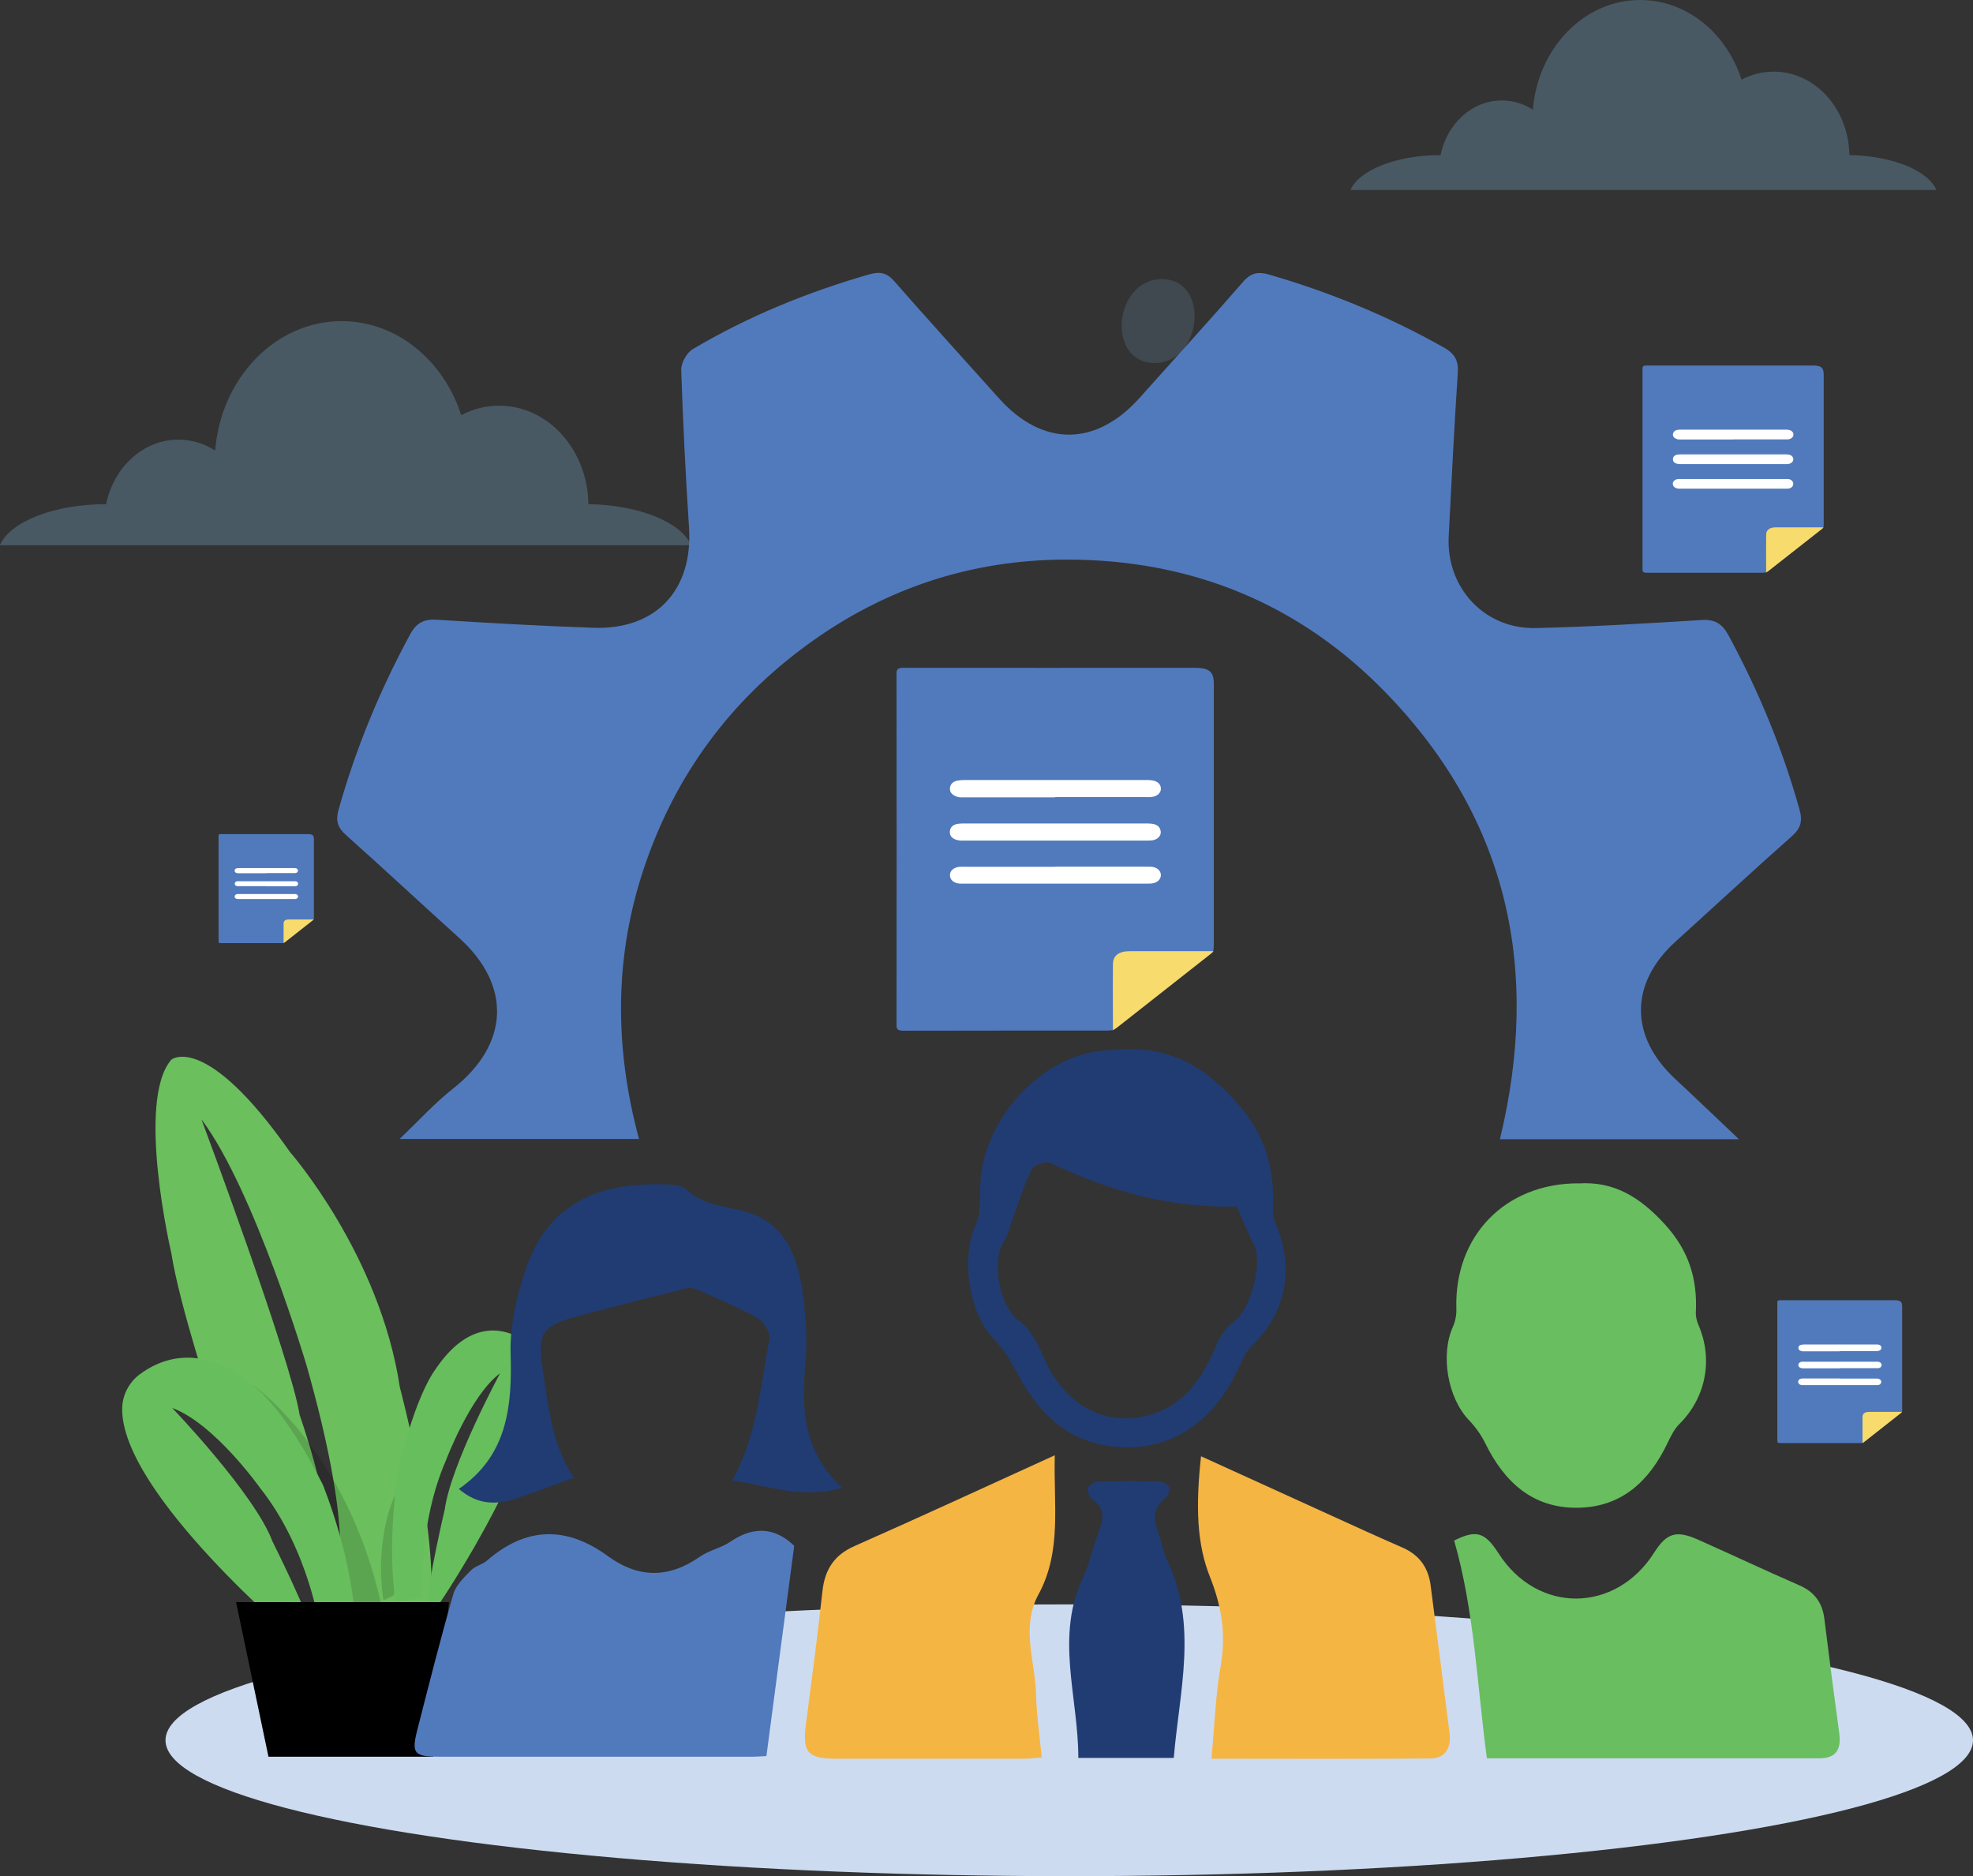<svg xmlns="http://www.w3.org/2000/svg" id="Layer_2" viewBox="0 0 149.85 142.5"><rect x="0" y="0" width="149.85" height="142.5" fill="#333333" stroke="none"/><defs><style>.cls-1{fill:#fff;}.cls-2{fill:#f7db6d;}.cls-3{fill:#f5b543;}.cls-4{fill:#69be60;}.cls-5{fill:#67be5d;}.cls-6{opacity:.2;}.cls-7{fill:#203c73;}.cls-8{opacity:.35;}.cls-9{fill:#cddbf0;}.cls-10{fill:#82c1ea;}.cls-11{fill:#517abd;}.cls-12{opacity:.14;}.cls-13{fill:#6bbf5d;}.cls-14{opacity:.77;}</style></defs><g id="Layer_1-2"><g><g class="cls-14"><g class="cls-8"><path class="cls-10" d="M52.49,41.41c-.75-1.74-3.94-3.06-7.8-3.12-.06-4.14-3.07-7.48-6.78-7.48-1.03,0-2.01,.26-2.88,.72-1.34-4.16-4.9-7.14-9.08-7.14-5.03,0-9.17,4.32-9.61,9.83-.82-.53-1.77-.83-2.79-.83-2.68,0-4.91,2.09-5.49,4.9h0c-3.98,0-7.3,1.34-8.07,3.12H52.49Z"></path></g><g class="cls-8"><path class="cls-10" d="M147.07,14.43c-.64-1.48-3.34-2.6-6.61-2.65-.05-3.51-2.6-6.34-5.75-6.34-.87,0-1.7,.22-2.44,.61-1.14-3.53-4.15-6.05-7.7-6.05-4.27,0-7.77,3.66-8.15,8.33-.7-.45-1.5-.7-2.36-.7-2.27,0-4.16,1.77-4.65,4.15h0c-3.37,0-6.18,1.14-6.84,2.65h44.5Z"></path></g><g class="cls-6"><path class="cls-10" d="M87.69,27.57c3.64,0,4.24-6.37,.56-6.37s-4.24,6.37-.56,6.37h0Z"></path></g></g><ellipse class="cls-9" cx="81.21" cy="132.17" rx="68.64" ry="10.32"></ellipse><g><path class="cls-13" d="M16.22,106.93s-2.59-7.77-3.21-11.77c0,0-2.7-11.55,0-14.68,0,0,2.59-2.16,9.02,7.02,0,0,6.83,7.79,8.34,17.87,0,0,2.86,10.63,2.34,16.46l-6.13,1.08-.92-3.56s1.14-3.24-2.38-15.66c0,0-3.94-13.28-7.98-18.68,0,0,6.78,18.14,7.46,22.46,0,0,2.28,6.48,1.87,8.69l-4.77-4.89-3.63-4.35Z"></path><g><path class="cls-12" d="M19.2,105.18s7.15,4.93,9.74,16.63l-2.41,.04-7.78-15.61,.45-1.06Z"></path><path class="cls-5" d="M22.64,124.69s-13.41-11.26-13.36-17.68c0-1.03,.5-1.99,1.29-2.6,1.51-1.15,4.68-2.6,8.78,.91,0,0,2.25,1.62,5.16,7.42,0,0,2.46,5.97,2.46,11.09h-2.64s-.83-6.1-4.56-10.8c0,0-3.47-4.91-6.69-6.1,0,0,6.27,6.53,7.62,10.15,0,0,2.85,5.67,3.27,7.61h-1.32Z"></path></g><g><path class="cls-12" d="M30.1,113.35s-1.71,3.16-.98,8.2l.81-.4,.46-7.46-.29-.34Z"></path><path class="cls-5" d="M33.45,121.67s8.38-12.39,7.39-18.02c-.16-.9-.67-1.66-1.36-2.04-1.3-.73-3.89-1.4-6.45,2.45,0,0-1.45,1.84-2.76,7.48,0,0-.96,5.69-.2,10.19l1.98-.5s-.28-5.5,1.82-10.32c0,0,1.87-4.96,4.11-6.61,0,0-3.73,6.91-4.2,10.33,0,0-1.3,5.51-1.32,7.29l.99-.25Z"></path></g><polygon points="17.93 121.68 34.1 121.68 32.91 133.42 20.39 133.42 17.93 121.68"></polygon></g><path class="cls-11" d="M48.57,86.5H30.35c1.45-1.38,2.67-2.73,4.08-3.84,4.25-3.36,4.45-7.81,.44-11.43-2.87-2.59-5.7-5.23-8.59-7.81-.64-.57-.8-1.08-.57-1.91,1.31-4.66,3.14-9.09,5.44-13.33,.5-.92,1.09-1.18,2.08-1.11,3.94,.25,7.89,.47,11.84,.61,4.77,.16,7.57-2.87,7.26-7.64-.26-3.98-.46-7.96-.59-11.94-.02-.53,.42-1.31,.87-1.58,4.22-2.5,8.73-4.34,13.44-5.69,.82-.23,1.32-.1,1.88,.54,2.62,2.99,5.29,5.92,7.94,8.88,3.31,3.7,7.37,3.68,10.7-.05,2.61-2.93,5.26-5.82,7.83-8.78,.61-.71,1.16-.81,2.01-.56,4.61,1.34,9.02,3.15,13.21,5.51,.85,.47,1.16,.97,1.1,1.96-.28,4.12-.47,8.25-.69,12.38-.21,3.92,2.71,7.09,6.64,6.99,4.19-.1,8.38-.35,12.57-.61,1.03-.06,1.56,.28,2.05,1.18,2.27,4.2,4.09,8.59,5.38,13.2,.25,.89,.11,1.43-.58,2.04-2.97,2.63-5.88,5.33-8.82,7.99-3.51,3.18-3.52,7.21-.03,10.45,1.56,1.45,3.1,2.93,4.83,4.57h-18.15c3.1-12.82,.64-24.26-8.56-33.8-6.64-6.9-14.92-10.25-24.45-10.22-7.18,.02-13.73,2.19-19.56,6.44-5.87,4.27-10.01,9.87-12.37,16.78-2.34,6.84-2.34,13.77-.44,20.82Z"></path><path class="cls-11" d="M58.21,133.37c-.29,.01-.72,.05-1.16,.05-7.85,0-15.71,0-23.56,0-2.09,0-2.27-.22-1.76-2.18,.87-3.4,1.73-6.8,2.7-10.17,.19-.67,.81-1.26,1.32-1.79,.33-.34,.88-.45,1.24-.76,2.98-2.58,6.03-2.64,9.19-.33,2.3,1.68,4.61,1.69,6.97,.04,.71-.49,1.64-.67,2.35-1.16,1.83-1.24,3.45-1,4.82,.33-.7,5.32-1.4,10.55-2.11,15.96Z"></path><path class="cls-4" d="M110.44,117c1.68-.83,2.33-.66,3.38,.98,2.95,4.6,8.88,4.56,11.82-.07,.94-1.48,1.67-1.71,3.3-.99,2.58,1.15,5.13,2.35,7.72,3.48,1.15,.5,1.75,1.32,1.9,2.54,.36,2.9,.74,5.8,1.13,8.69,.16,1.18-.19,1.91-1.51,1.91-8.48,0-16.96,0-25.25,0-.75-5.57-.94-11.14-2.49-16.55Z"></path><path class="cls-4" d="M119.85,89.88c2.73-.19,4.72,1.04,6.62,3.13,1.81,2,2.45,4.11,2.33,6.64-.02,.32,.07,.68,.2,.98,1.13,2.62,.56,5.52-1.44,7.51-.4,.39-.66,.94-.91,1.45-1.38,2.9-3.48,4.88-6.83,4.92-3.42,.04-5.57-1.96-7.01-4.89-.31-.63-.74-1.24-1.23-1.75-1.62-1.68-2.2-4.95-1.23-7.11,.19-.42,.28-.92,.26-1.38-.16-5.5,3.69-9.5,9.25-9.51Z"></path><path class="cls-3" d="M91.22,110.6c3.36,1.53,6.59,3,9.82,4.47,1.82,.83,3.63,1.66,5.47,2.46,1.29,.56,1.98,1.53,2.15,2.9,.48,3.72,.96,7.45,1.43,11.17,.14,1.1-.29,1.94-1.43,1.95-5.5,.05-11,.02-16.65,.02,.23-2.48,.31-4.82,.71-7.11,.41-2.36,.05-4.51-.82-6.69-.98-2.45-1.11-5.29-.68-9.17Z"></path><path class="cls-3" d="M80.11,110.54c-.1,3.74,.55,7.27-1.24,10.56-1.35,2.49-.24,5.08-.18,7.61,.04,1.55,.27,3.1,.43,4.77-.5,.03-.92,.09-1.34,.09-4.78,0-9.56,0-14.34,0-2.08,0-2.5-.51-2.24-2.53,.44-3.38,.89-6.77,1.26-10.16,.18-1.66,.88-2.78,2.46-3.47,4.98-2.2,9.93-4.49,15.18-6.88Z"></path><path class="cls-7" d="M85.69,79.7c3.5-.07,5.96,1.46,8.32,4.13,2.17,2.47,2.77,5,2.69,8,0,.33,.02,.69,.15,.99,1.51,3.51,.83,6.91-1.82,9.44-.43,.41-.68,1.04-.94,1.6-1.92,4.18-5.19,6.36-9.26,6.03-3.82-.31-6.1-2.69-7.74-5.92-.4-.79-.93-1.57-1.55-2.2-1.96-1.99-2.59-6.19-1.43-8.76,.39-.87,.31-1.97,.34-2.97,.14-4.64,4.05-9.3,8.6-10.15,.85-.16,1.74-.14,2.63-.21Zm8.22,11.92c-4.78,.17-9.57-1.1-14.15-3.31-.33-.16-1.25,.17-1.41,.5-.62,1.29-1.04,2.68-1.54,4.03-.16,.44-.22,.95-.48,1.3-1.11,1.47-.45,5.12,1.09,6.19,.51,.35,.9,.92,1.22,1.47,.49,.84,.79,1.79,1.3,2.6,1.62,2.57,4.12,3.73,6.81,3.2,3.09-.61,4.56-2.88,5.68-5.55,.27-.65,.78-1.3,1.34-1.72,1.21-.89,2.17-4.47,1.47-5.79-.45-.84-.79-1.74-1.33-2.93Z"></path><path class="cls-7" d="M63.94,113c-3.04,.87-5.66-.18-8.33-.56,1.85-3.3,2.15-7.07,2.82-10.73,.09-.48-.4-1.32-.85-1.58-1.48-.84-3.06-1.49-4.62-2.19-.24-.11-.57-.16-.82-.1-2.73,.68-5.46,1.38-8.19,2.1-2.81,.75-3.16,1.26-2.73,4.1,.43,2.88,.75,5.81,2.37,8.19-1.43,.52-2.88,1.07-4.34,1.56-1.49,.5-2.93,.55-4.4-.71,3.74-2.57,4.05-6.36,3.93-10.33-.03-1.02,.09-2.05,.27-3.05,.19-1.05,.48-2.09,.81-3.1,1.58-4.87,5.13-6.88,10.87-6.64,.47,.02,1.08,.08,1.39,.37,1.27,1.21,2.9,1.25,4.46,1.68,2.96,.81,3.97,3.3,4.36,6.01,.27,1.87,.39,3.81,.22,5.69-.32,3.44-.07,6.62,2.81,9.3Z"></path><path class="cls-7" d="M89.13,133.51h-7.23c0-4.66-1.81-9.26,.41-13.83,.48-1,.67-2.14,1.08-3.18,.41-1.02,.64-1.92-.48-2.67-.21-.14-.35-.65-.25-.88,.09-.22,.52-.42,.81-.43,1.46-.04,2.93-.06,4.39,0,.99,.03,1.29,.66,.57,1.31-.92,.82-.81,1.64-.45,2.6,.25,.68,.36,1.43,.67,2.08,2.35,4.92,.92,9.93,.5,14.99Z"></path><g><path class="cls-11" d="M84.53,78.24c-.17,.01-.33,.03-.5,.03-5.12,0-10.25,0-15.37,.01-.46,0-.58-.09-.57-.47,.01-8.88,.01-17.76,0-26.63,0-.34,.08-.46,.54-.46,7.37,.01,14.74,0,22.1,0,1.11,0,1.46,.29,1.46,1.21,0,6.64,0,13.27,0,19.91,0,.13-.03,.27-.04,.4-.32,.13-.66,.16-1.02,.16-1.55,0-3.09,0-4.64,0-.2,0-.39,0-.59,0-.81,.05-1.15,.33-1.17,.99-.02,1.34,0,2.67,0,4.01,0,.29-.03,.57-.2,.83Z"></path><path class="cls-2" d="M84.53,78.24c0-1.67-.02-3.34,0-5.01,0-.65,.44-.99,1.27-.99,2.12,0,4.24,0,6.36,0-.05,.06-.1,.12-.16,.17-2.39,1.88-4.78,3.76-7.17,5.64-.09,.07-.19,.12-.28,.18Z"></path><path class="cls-1" d="M80.13,60.56c-2.29,0-4.58,0-6.86,0-.2,0-.4,.02-.58-.05-.36-.12-.57-.33-.54-.66,.03-.3,.23-.51,.6-.57,.18-.03,.36-.04,.54-.04,4.58,0,9.15,0,13.73,0,.15,0,.3,0,.45,.02,.45,.06,.71,.31,.7,.66-.01,.32-.3,.57-.72,.61-.15,.02-.3,.01-.45,.01-2.29,0-4.58,0-6.86,0Z"></path><path class="cls-1" d="M80.11,63.84c-2.27,0-4.54,0-6.82,0-.18,0-.37,.01-.54-.03-.39-.08-.63-.3-.61-.65,.02-.34,.25-.55,.66-.6,.16-.02,.33-.02,.5-.02,4.56,0,9.12,0,13.68,0,.17,0,.33,0,.5,.02,.42,.05,.64,.26,.68,.6,.03,.32-.24,.6-.64,.66-.16,.02-.33,.02-.5,.02-2.3,0-4.61,0-6.91,0Z"></path><path class="cls-1" d="M80.15,65.82c2.27,0,4.54,0,6.82,0,.17,0,.33,0,.5,.01,.41,.04,.69,.3,.7,.62,0,.34-.28,.61-.72,.65-.15,.01-.3,.01-.45,.01-4.56,0-9.12,0-13.68,0-.14,0-.27,0-.41,0-.47-.03-.77-.29-.76-.65,0-.34,.3-.59,.74-.63,.17-.01,.33,0,.5,0,2.26,0,4.51,0,6.77,0Z"></path></g><g><path class="cls-11" d="M134.14,43.48c-.09,0-.19,.02-.28,.02-2.93,0-5.85,0-8.78,0-.26,0-.33-.05-.33-.27,0-5.07,0-10.14,0-15.21,0-.2,.05-.26,.31-.26,4.21,0,8.41,0,12.62,0,.64,0,.83,.16,.83,.69,0,3.79,0,7.58,0,11.37,0,.08-.01,.15-.02,.23-.18,.07-.38,.09-.58,.09-.88,0-1.77,0-2.65,0-.11,0-.23,0-.34,0-.46,.03-.66,.19-.67,.56-.01,.76,0,1.53,0,2.29,0,.17-.02,.32-.12,.47Z"></path><path class="cls-2" d="M134.14,43.48c0-.95-.01-1.91,0-2.86,0-.37,.25-.56,.73-.57,1.21,0,2.42,0,3.63,0-.03,.03-.06,.07-.09,.1-1.36,1.07-2.73,2.15-4.1,3.22-.05,.04-.11,.07-.16,.1Z"></path><path class="cls-1" d="M131.62,33.38c-1.31,0-2.61,0-3.92,0-.11,0-.23,0-.33-.03-.21-.07-.32-.19-.31-.37,.02-.17,.13-.29,.34-.33,.1-.02,.21-.02,.31-.02,2.61,0,5.23,0,7.84,0,.09,0,.17,0,.26,.01,.26,.04,.41,.18,.4,.38,0,.18-.17,.32-.41,.35-.09,0-.17,0-.26,0-1.31,0-2.61,0-3.92,0Z"></path><path class="cls-1" d="M131.61,35.25c-1.3,0-2.6,0-3.89,0-.1,0-.21,0-.31-.02-.23-.05-.36-.17-.35-.37,.01-.19,.14-.31,.38-.34,.09-.01,.19-.01,.28-.01,2.6,0,5.21,0,7.81,0,.09,0,.19,0,.28,.01,.24,.03,.37,.15,.39,.34,.02,.18-.14,.34-.37,.38-.09,.01-.19,.01-.28,.01-1.31,0-2.63,0-3.94,0Z"></path><path class="cls-1" d="M131.63,36.38c1.3,0,2.6,0,3.89,0,.1,0,.19,0,.28,0,.24,.02,.39,.17,.4,.36,0,.2-.16,.35-.41,.37-.09,0-.17,0-.26,0-2.6,0-5.21,0-7.81,0-.08,0-.16,0-.23,0-.27-.02-.44-.17-.44-.37,0-.19,.17-.34,.42-.36,.09,0,.19,0,.29,0,1.29,0,2.58,0,3.87,0Z"></path></g><g><path class="cls-11" d="M141.46,109.59c-.06,0-.13,.01-.19,.01-2.02,0-4.04,0-6.05,0-.18,0-.23-.04-.23-.18,0-3.5,0-6.99,0-10.49,0-.14,.03-.18,.21-.18,2.9,0,5.8,0,8.7,0,.44,0,.57,.11,.57,.48,0,2.61,0,5.23,0,7.84,0,.05,0,.11-.02,.16-.13,.05-.26,.06-.4,.06-.61,0-1.22,0-1.83,0-.08,0-.16,0-.23,0-.32,.02-.45,.13-.46,.39,0,.53,0,1.05,0,1.58,0,.11-.01,.22-.08,.33Z"></path><path class="cls-2" d="M141.46,109.59c0-.66,0-1.31,0-1.97,0-.26,.17-.39,.5-.39,.83,0,1.67,0,2.5,0-.02,.02-.04,.05-.06,.07-.94,.74-1.88,1.48-2.82,2.22-.03,.03-.07,.05-.11,.07Z"></path><path class="cls-1" d="M139.73,102.63c-.9,0-1.8,0-2.7,0-.08,0-.16,0-.23-.02-.14-.05-.22-.13-.21-.26,.01-.12,.09-.2,.24-.22,.07-.01,.14-.02,.21-.02,1.8,0,3.6,0,5.4,0,.06,0,.12,0,.18,0,.18,.02,.28,.12,.27,.26,0,.13-.12,.22-.28,.24-.06,0-.12,0-.18,0-.9,0-1.8,0-2.7,0Z"></path><path class="cls-1" d="M139.72,103.92c-.89,0-1.79,0-2.68,0-.07,0-.15,0-.21-.01-.16-.03-.25-.12-.24-.25,0-.13,.1-.22,.26-.24,.06,0,.13,0,.2,0,1.8,0,3.59,0,5.39,0,.07,0,.13,0,.2,0,.16,.02,.25,.1,.27,.23,.01,.13-.09,.24-.25,.26-.06,0-.13,0-.2,0-.91,0-1.81,0-2.72,0Z"></path><path class="cls-1" d="M139.73,104.7c.89,0,1.79,0,2.68,0,.07,0,.13,0,.2,0,.16,.02,.27,.12,.27,.25,0,.13-.11,.24-.28,.25-.06,0-.12,0-.18,0-1.8,0-3.59,0-5.39,0-.05,0-.11,0-.16,0-.18-.01-.3-.12-.3-.26,0-.13,.12-.23,.29-.25,.07,0,.13,0,.2,0,.89,0,1.78,0,2.67,0Z"></path></g><g><path class="cls-11" d="M21.54,71.63s-.1,0-.15,0c-1.54,0-3.08,0-4.62,0-.14,0-.17-.03-.17-.14,0-2.67,0-5.33,0-8,0-.1,.02-.14,.16-.14,2.21,0,4.43,0,6.64,0,.33,0,.44,.09,.44,.36,0,1.99,0,3.99,0,5.98,0,.04,0,.08-.01,.12-.1,.04-.2,.05-.31,.05-.46,0-.93,0-1.39,0-.06,0-.12,0-.18,0-.24,.01-.35,.1-.35,.3,0,.4,0,.8,0,1.2,0,.09,0,.17-.06,.25Z"></path><path class="cls-2" d="M21.54,71.63c0-.5,0-1,0-1.5,0-.19,.13-.3,.38-.3,.64,0,1.27,0,1.91,0-.02,.02-.03,.04-.05,.05-.72,.57-1.44,1.13-2.15,1.69-.03,.02-.06,.04-.08,.05Z"></path><path class="cls-1" d="M20.22,66.32c-.69,0-1.37,0-2.06,0-.06,0-.12,0-.18-.01-.11-.04-.17-.1-.16-.2,0-.09,.07-.15,.18-.17,.05,0,.11-.01,.16-.01,1.37,0,2.75,0,4.12,0,.05,0,.09,0,.14,0,.14,.02,.21,.09,.21,.2,0,.1-.09,.17-.22,.18-.04,0-.09,0-.14,0-.69,0-1.37,0-2.06,0Z"></path><path class="cls-1" d="M20.22,67.3c-.68,0-1.37,0-2.05,0-.05,0-.11,0-.16,0-.12-.03-.19-.09-.18-.19,0-.1,.07-.17,.2-.18,.05,0,.1,0,.15,0,1.37,0,2.74,0,4.11,0,.05,0,.1,0,.15,0,.13,.01,.19,.08,.2,.18,0,.1-.07,.18-.19,.2-.05,0-.1,0-.15,0-.69,0-1.38,0-2.08,0Z"></path><path class="cls-1" d="M20.23,67.9c.68,0,1.37,0,2.05,0,.05,0,.1,0,.15,0,.12,.01,.21,.09,.21,.19,0,.1-.08,.18-.22,.19-.05,0-.09,0-.14,0-1.37,0-2.74,0-4.11,0-.04,0-.08,0-.12,0-.14,0-.23-.09-.23-.19,0-.1,.09-.18,.22-.19,.05,0,.1,0,.15,0,.68,0,1.36,0,2.03,0Z"></path></g></g></g></svg>